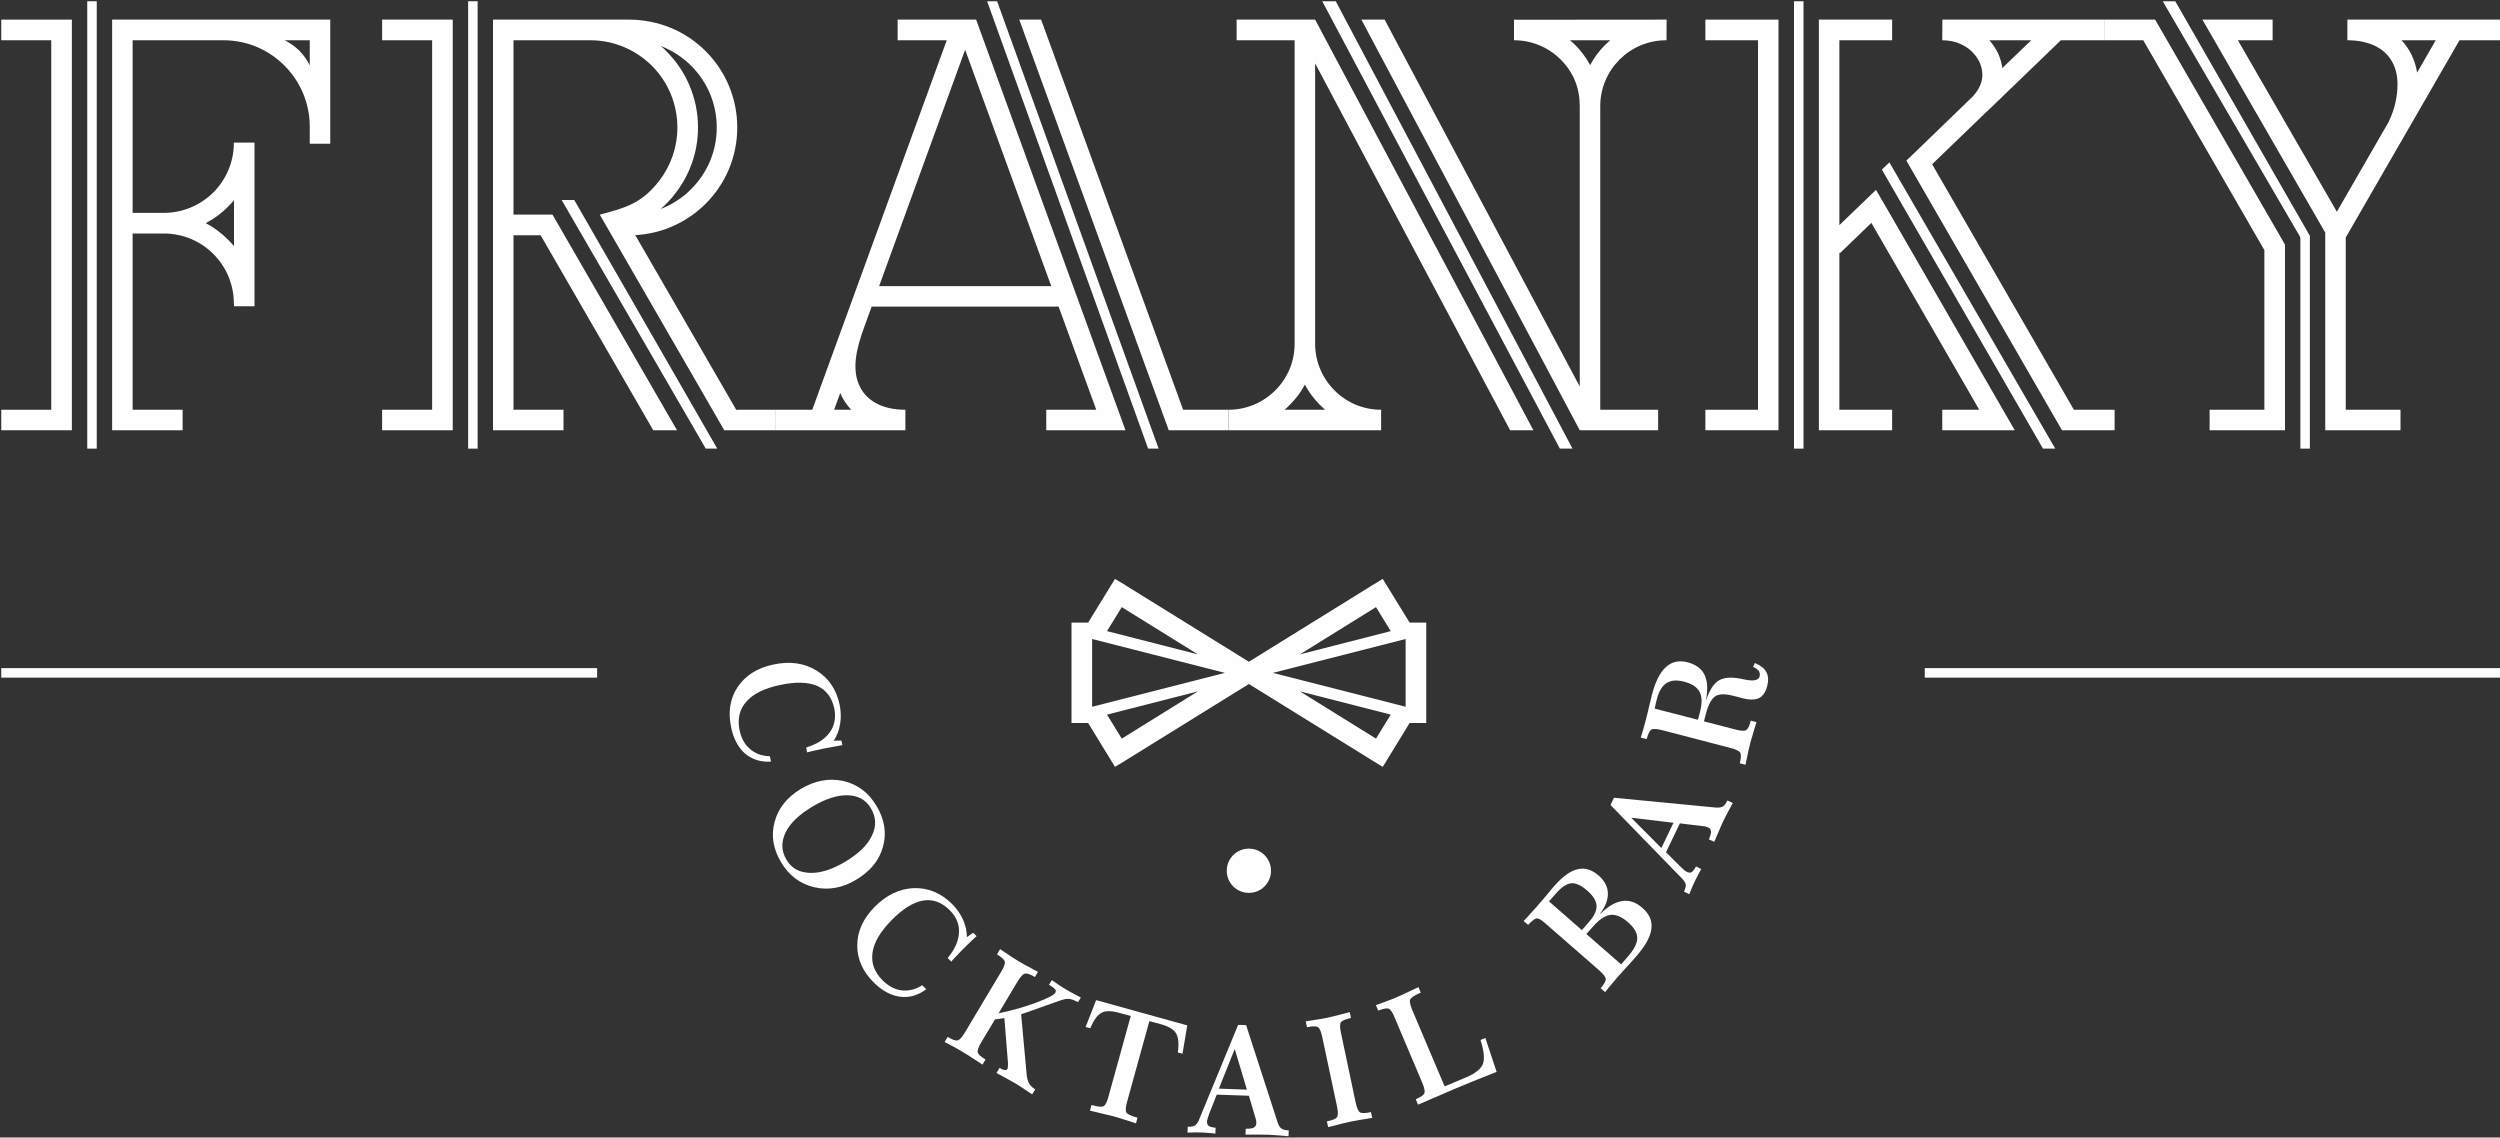 <?xml version="1.0" encoding="UTF-8"?>
<!DOCTYPE svg PUBLIC "-//W3C//DTD SVG 1.1//EN" "http://www.w3.org/Graphics/SVG/1.1/DTD/svg11.dtd">
<!-- Creator: CorelDRAW 2018 (64-Bit) -->
<svg xmlns="http://www.w3.org/2000/svg" xml:space="preserve" width="200px" height="91px" version="1.1" style="shape-rendering:geometricPrecision; text-rendering:geometricPrecision; image-rendering:optimizeQuality; fill-rule:evenodd; clip-rule:evenodd"
viewBox="0 0 200000 91000"
 xmlns:xlink="http://www.w3.org/1999/xlink">
 <rect x="0" y="0" width="200000" height="91000" fill="#333333" stroke="none"/>
 <defs>
  <style type="text/css">
   <![CDATA[
    .fil0 {fill:#FEFEFE}
    .fil1 {fill:#FEFEFE;fill-rule:nonzero}
   ]]>
  </style>
 </defs>
 <g id="Слой_x0020_1">
  <g id="_2310111319488">
   <polygon class="fil0" points="100,54210 47770,54210 47770,53450 100,53450 "/>
   <polygon class="fil0" points="153980,54210 200110,54210 200110,53450 153980,53450 "/>
   <path class="fil0" d="M99910 67890c980,0 1770,790 1770,1770 0,980 -790,1770 -1770,1770 -980,0 -1770,-790 -1770,-1770 0,-980 790,-1770 1770,-1770z"/>
   <path class="fil0" d="M186950 16940l-7920 -13720 2780 0 0 -1650c-1880,0 -3750,0 -5620,0l9830 17040 0 14170 0 1640 6020 0 0 -1640 -4380 0 0 -13780 9100 -15780 3350 0 0 -1650 -4300 0 -8020 0 0 820 0 830c870,0 1610,160 2210,450 580,280 1030,690 1330,1200 310,520 470,1150 470,1870 0,900 -190,1960 -730,3050l-4120 7150zm5170 -13720l2740 0 -1490 2590c-160,-980 -570,-1870 -1250,-2590z"/>
   <polygon class="fil0" points="184790,18870 174020,100 173020,100 184150,19190 "/>
   <polygon class="fil0" points="164420,35890 151150,12990 150550,13570 163440,35890 "/>
   <polygon class="fil0" points="125800,35890 106860,100 105780,100 124790,35890 "/>
   <path class="fil0" d="M10610 3220l7260 0 0 0c1910,0 3630,770 4880,2020 1250,1250 2030,2980 2030,4880l0 0 0 1380 1640 0 0 -8280 0 -1650 -1640 0 -14170 0 -1640 0 0 1650 0 13810 0 1650 0 14100 0 1640 1640 0 4000 0 0 -1640 -4000 0 0 -14100 2490 0 0 0c1550,0 2950,620 3970,1640 1020,1020 1640,2420 1640,3970l10 0 0 210 1640 0 0 -210 0 0 0 -60 0 -12750 0 -70 0 0 -630 0 -190 0 -820 0 -10 0c0,1560 -620,2960 -1640,3980 -1020,1010 -2420,1640 -3970,1640l0 0 -2490 0 0 -13810zm5850 14630c660,-340 1250,-780 1770,-1300 170,-170 330,-350 490,-530l0 3670c-160,-190 -320,-360 -490,-530 -520,-520 -1110,-960 -1770,-1310zm6310 -14630l2010 0 0 2010c-450,-910 -1110,-1560 -2010,-2010z"/>
   <polygon class="fil0" points="100,34420 5750,34420 5750,33930 5750,32780 5750,3220 5750,1570 4100,1570 100,1570 100,3220 4100,3220 4100,32780 100,32780 "/>
   <path class="fil0" d="M133240 1570l60 0 30 0c0,550 -10,1100 -10,1650l-20 0c-1460,0 -2780,590 -3730,1540 -960,960 -1550,2280 -1550,3730l0 24290 4630 0 0 1640 -6270 0 -17470 -32850 1860 0 15610 29350 0 -22430c0,-1440 -490,-2690 -1530,-3730 -950,-950 -2270,-1540 -3730,-1540l0 -1650c70,0 140,0 210,10l11910 -10zm-4420 1650l-3220 0c140,120 280,250 420,380 470,470 870,1010 1190,1610 320,-600 720,-1140 1190,-1610 140,-130 280,-260 420,-380z"/>
   <polygon class="fil0" points="136430,3220 140640,3220 140640,32780 136430,32780 136430,34420 142280,34420 142280,1570 136430,1570 "/>
   <path class="fil0" d="M164960 34420l4210 0 0 -1640 -3260 0 -11340 -19640 4430 -4270 10 0 5860 -5650 3460 0 0 -1650 -12940 0 -10 1650 0 0c940,0 1740,330 2310,850 280,260 510,570 670,900l0 0c150,330 230,680 230,1030l0 0c0,580 -260,1150 -750,1700l-4770 4610 0 0 -560 540 12450 21570zm-5810 -31200l3350 0 -2310 2220c-60,-400 -170,-790 -340,-1160l0 0c-180,-380 -420,-740 -700,-1060z"/>
   <polygon class="fil0" points="176770,34420 181150,34420 182800,34420 182800,32780 182800,19570 172410,1570 168330,1570 168330,3220 171460,3220 181150,20010 181150,32780 176770,32780 "/>
   <polygon class="fil0" points="7740,35890 7740,100 6980,100 6980,35890 "/>
   <polygon class="fil0" points="38210,35890 38210,100 37450,100 37450,35890 "/>
   <path class="fil0" d="M39440 34420l5640 0 0 -1640 -4000 0 0 -13960 2170 0 9010 15600 1900 0 -9960 -17250 -3120 0 0 -13950 6130 0c1930,0 3670,780 4940,2040 1260,1260 2040,3010 2040,4940 0,1600 -540,3070 -1440,4250 -1400,1810 -2720,2190 -4770,2720l9960 17250 990 0 910 0 2170 0 0 -1640 -3080 0 0 60 -8110 -14030c2200,-120 4180,-1060 5640,-2520 1560,-1560 2520,-3710 2520,-6090 0,-2380 -960,-4540 -2520,-6100 -1640,-1640 -3790,-2510 -6100,-2530l-3090 0 -6190 0 -1640 0 0 1650 0 13950 0 1650 0 13960 0 1150 0 490zm13410 -17700c450,-390 850,-810 1200,-1280 1120,-1450 1790,-3270 1790,-5240 0,-2390 -970,-4540 -2530,-6100 -140,-150 -290,-290 -450,-420 920,350 1750,900 2430,1580 1270,1260 2050,3010 2050,4940 0,1920 -780,3670 -2050,4930 -680,690 -1510,1230 -2440,1590zm-16630 17210l0 -1150 0 -29560 0 -1650 -1650 0 -4000 0 0 1650 4000 0 0 29560 -4000 0 0 1640 5650 0 0 -490z"/>
   <polygon class="fil0" points="57380,35890 45940,16000 44930,16000 56460,35890 "/>
   <polygon class="fil0" points="94650,32780 83290,1570 81540,1570 93500,34420 93770,34420 95250,34420 98290,34420 98290,32780 "/>
   <polygon class="fil0" points="92690,35890 79770,100 78970,100 91850,35890 "/>
   <polygon class="fil0" points="147150,32780 147150,20210 147200,20250 149710,17830 158340,32780 155380,32780 155380,34420 159290,34420 160110,34420 161180,34420 150930,16650 150930,16650 150930,16650 150080,15190 149790,15470 149790,15470 147150,18010 147150,3220 151370,3220 151370,1570 147150,1570 145510,1570 145510,3220 145510,32780 145510,34420 147150,34420 151370,34420 151370,32780 "/>
   <polygon class="fil0" points="144280,35890 144280,100 143520,100 143520,35890 "/>
   <polygon class="fil0" points="184790,35890 184790,18870 184030,18870 184030,35890 "/>
   <path class="fil0" d="M98500 34420l11930 0 60 0 0 -820 0 -190 0 -630c-1460,0 -2780,-590 -3730,-1550 -990,-990 -1550,-2320 -1550,-3720l0 -22440 15600 29350 1860 0 -17460 -32850 -1640 0 -4640 0 0 1650 4640 0 0 24280c0,1460 -590,2780 -1550,3730 -960,960 -2280,1550 -3730,1550l0 820 0 820c70,0 140,0 210,0l0 0zm7510 -1640l-3240 0c140,-120 280,-250 410,-390 480,-470 890,-1020 1210,-1620 320,600 730,1150 1200,1620 140,140 280,270 420,390z"/>
   <path class="fil0" d="M71810 1570l4530 0 1750 0 11950 32850 -630 0 -1120 0 -4590 0 0 -1640 4000 0 -3010 -8250 -14960 0 -600 1660 0 0c-550,1510 -1120,3440 -240,4930 300,510 750,920 1330,1210 600,290 1340,450 2210,450l0 1640 -100 0 -10320 0 0 -1640 2970 0 10760 -29560 -3930 0 0 -1650zm-3710 31210c-240,-250 -450,-530 -620,-820 -100,-170 -190,-340 -260,-520l-490 1340 1370 0zm2230 -9890l13770 0 -6890 -18910 -6880 18910z"/>
   <path class="fil0" d="M85720 56960l0 880 200 0 1130 0 2150 3510 810 -490 10 -10 580 -360 0 0 9310 -5770 9310 5770 0 0 580 360 20 10 800 490 2150 -3510 1130 0 200 0 0 -880 0 -6260 0 -890 -200 0 -1130 0 -2150 -3500 -800 490 -20 10 -580 360 0 0 -9310 5770 -9310 -5770 0 0 -580 -360 -10 -10 -810 -490 -2150 3500 -1130 0 -200 0 0 890 0 6260zm16110 -3130l10620 2710 0 -5420 -10620 2710zm9430 -3340l-7270 1860 6090 -3780 1180 1920zm0 6680l-7270 -1860 6090 3780 1180 -1920zm-13270 -3340l-10620 2710 0 -5420 10620 2710zm-9430 -3340l7270 1860 -6090 -3780 -1180 1920zm0 6680l7270 -1860 -6090 3780 -1180 -1920z"/>
   <path class="fil1" d="M66700 59260l610 -20 80 380c-70,0 -150,20 -270,40 -610,110 -1040,190 -1300,240 -150,30 -430,100 -850,190 -170,40 -310,80 -400,100l-80 -390c860,-260 1490,-660 1890,-1210 390,-550 510,-1190 360,-1920 -190,-880 -650,-1480 -1370,-1800 -730,-310 -1720,-340 -2970,-70 -1250,260 -2140,700 -2690,1330 -560,620 -730,1390 -540,2310 130,630 410,1120 830,1480 420,370 950,560 1590,580l90 430c-820,50 -1510,-170 -2070,-640 -550,-480 -930,-1180 -1120,-2100 -260,-1240 -90,-2320 530,-3240 620,-920 1570,-1520 2860,-1790 1310,-280 2450,-120 3430,480 980,590 1600,1510 1860,2740 110,530 120,1040 40,1530 -80,500 -250,950 -510,1350z"/>
   <path class="fil1" d="M69670 64660c-390,-670 -1010,-1010 -1850,-1040 -830,-20 -1780,280 -2830,910 -1070,640 -1790,1330 -2150,2080 -360,760 -340,1480 90,2190 390,660 1010,1000 1860,1030 840,30 1790,-270 2840,-900 1060,-640 1780,-1330 2130,-2090 360,-750 330,-1480 -90,-2180zm450 -190c650,1090 820,2170 520,3260 -290,1090 -1010,1970 -2150,2650 -1100,660 -2220,860 -3350,600 -1130,-270 -2010,-930 -2650,-1990 -640,-1080 -820,-2160 -520,-3240 290,-1090 990,-1970 2100,-2640 1130,-670 2260,-880 3400,-630 1130,260 2010,920 2650,1990z"/>
   <path class="fil1" d="M77350 74970l500 -350 280 270c-50,40 -120,100 -200,180 -450,430 -770,730 -950,920 -100,110 -310,320 -600,630 -120,130 -220,230 -280,310l-290 -290c580,-690 880,-1370 910,-2050 30,-670 -230,-1270 -760,-1790 -650,-640 -1360,-890 -2140,-750 -780,140 -1620,670 -2510,1580 -890,910 -1400,1770 -1510,2590 -120,830 160,1570 830,2230 460,450 960,710 1510,780 560,60 1100,-70 1640,-410l320 320c-660,490 -1350,690 -2080,600 -730,-90 -1430,-470 -2100,-1120 -900,-890 -1350,-1890 -1340,-3000 0,-1110 470,-2130 1390,-3070 940,-950 1980,-1450 3120,-1500 1150,-40 2170,380 3070,1260 380,380 670,800 880,1260 210,460 310,930 310,1400z"/>
   <path class="fil1" d="M80010 75930c100,70 250,170 430,290 500,340 840,560 1010,660 220,130 630,360 1230,680 160,80 280,140 360,190l-250 410c-370,-220 -630,-310 -800,-270 -160,40 -350,250 -580,620l-1520 2550c1120,-230 2130,-520 3030,-860 900,-340 1400,-600 1500,-770 60,-100 60,-190 0,-280 -70,-80 -230,-210 -500,-370l230 -370c250,180 470,320 640,440 180,120 330,210 460,290 130,80 290,170 480,270 190,100 430,230 740,390l-230 370c-250,-130 -450,-210 -600,-240 -140,-30 -300,-30 -470,10 -140,20 -600,180 -1380,460 -780,290 -1480,530 -2100,740l440 4790c20,290 90,540 190,730 110,190 260,350 470,470l30 20 -250 400c-360,-250 -640,-430 -850,-570 -210,-130 -390,-240 -530,-330 -120,-70 -280,-160 -480,-270 -210,-110 -530,-290 -990,-540l240 -410c170,100 310,160 410,170 110,20 180,-10 220,-80 20,-40 40,-90 40,-160 10,-70 10,-170 10,-290l-290 -3620 -750 100 -1100 1830c-230,390 -320,660 -280,820 40,150 250,340 620,560l-240 410c-400,-260 -700,-460 -920,-600 -220,-150 -400,-260 -530,-330 -220,-140 -460,-280 -730,-430 -270,-150 -550,-300 -850,-450l240 -410c370,230 640,320 800,280 160,-40 350,-250 580,-630l2910 -4870c230,-380 320,-650 280,-810 -40,-150 -250,-340 -620,-570l250 -420z"/>
   <path class="fil1" d="M87690 80010l7290 2020 -380 2270 -370 -100c90,-700 50,-1210 -140,-1520 -180,-320 -570,-560 -1180,-730l-960 -260 -1780 6440c-120,440 -140,730 -60,870 80,130 340,260 770,380l120 30 -120 460c-340,-120 -660,-220 -960,-310 -300,-100 -580,-180 -820,-250 -170,-40 -390,-100 -660,-160 -270,-70 -680,-170 -1240,-300l120 -450 130 30c420,120 700,140 840,60 140,-70 270,-330 390,-770l1780 -6440 -950 -260c-610,-170 -1080,-170 -1400,10 -320,170 -620,580 -890,1230l-370 -100 840 -2150z"/>
   <path class="fil1" d="M98780 83920l-1270 3170 2240 80 -970 -3250zm270 -1930l640 20 2510 7750c80,260 180,430 310,520 120,90 310,140 590,150l-20 470c-500,-50 -870,-70 -1100,-90 -220,-20 -410,-30 -540,-30 -170,-10 -390,-10 -660,-10 -260,0 -640,0 -1140,0l20 -470c300,10 510,-30 640,-90 130,-70 200,-190 200,-350 10,-50 0,-100 0,-150 -10,-50 -10,-90 -20,-130l-570 -1920 -2570 -90 -540 1370c-10,30 -20,60 -40,90 -120,330 -190,560 -200,690 0,160 40,280 130,350 90,70 280,120 560,150l-20 470c-210,-30 -410,-50 -610,-60 -190,-20 -370,-30 -530,-30 -130,-10 -300,-10 -480,-10 -190,0 -390,10 -610,20l20 -470c270,10 460,-30 590,-110 120,-80 240,-260 350,-540l3090 -7500z"/>
   <path class="fil1" d="M104460 81710c130,-20 310,-50 550,-90 590,-90 990,-160 1180,-200 260,-60 730,-170 1400,-350 170,-50 300,-80 390,-100l100 470c-440,90 -710,210 -800,340 -100,140 -100,420 0,860l1170 5550c100,460 220,720 350,800 140,80 440,70 880,-20l100 460c-500,80 -880,140 -1130,190 -250,40 -460,80 -610,110 -170,40 -380,90 -640,150 -270,70 -650,160 -1150,290l-100 -460c450,-90 720,-210 810,-340 90,-140 90,-420 0,-860l-1180 -5550c-100,-450 -210,-710 -350,-790 -140,-90 -430,-80 -870,10l-100 -470z"/>
   <path class="fil1" d="M110070 80410c380,-130 710,-250 980,-360 280,-100 500,-190 660,-260 300,-130 820,-360 1530,-710 110,-50 190,-90 240,-110l180 440 -100 50c-420,180 -660,340 -740,490 -70,150 -10,430 160,850l2590 6110 1740 -730c720,-310 1160,-660 1320,-1060 150,-400 90,-1040 -190,-1920l390 -160 900 2710c-700,280 -1350,530 -1930,770 -590,240 -1030,420 -1330,550 -620,260 -1590,680 -2900,1250l-130 50 -180 -430c400,-170 630,-330 690,-480 60,-150 0,-430 -170,-840l-2210 -5220c-170,-420 -330,-650 -480,-710 -150,-50 -430,0 -830,160l-190 -440z"/>
   <path class="fil1" d="M126910 74720l2780 2430 520 -600c520,-590 770,-1090 770,-1500 0,-410 -240,-840 -740,-1270 -510,-450 -980,-640 -1410,-590 -430,60 -900,370 -1410,960l-510 570zm-2990 -2610l2630 2300 590 -680c410,-470 610,-900 580,-1290 -20,-380 -270,-780 -740,-1190 -480,-420 -910,-620 -1280,-590 -370,30 -800,320 -1280,880l-500 570zm-2030 1570c180,-180 350,-370 510,-550 170,-180 330,-360 490,-540 310,-350 620,-720 940,-1100 310,-380 480,-580 500,-600 670,-760 1290,-1220 1880,-1350 580,-140 1140,30 1690,510 460,410 710,870 730,1400 20,520 -190,1070 -620,1640l20 20c600,-600 1180,-940 1750,-1030 570,-80 1100,100 1600,540 580,500 820,1070 730,1700 -80,640 -510,1400 -1290,2280 -190,220 -440,500 -760,840 -310,340 -520,570 -630,700 -150,180 -320,370 -490,580 -180,210 -360,420 -530,650l-360 -310c280,-330 420,-570 410,-740 -10,-160 -180,-380 -510,-680l-4370 -3810c-300,-270 -530,-390 -680,-350 -140,30 -360,200 -650,510l-360 -310z"/>
   <path class="fil1" d="M130500 65420l2410 2420 970 -2020 -3380 -400zm-1660 -1020l280 -580 8100 780c280,20 480,0 610,-80 120,-70 250,-230 360,-480l430 200c-240,440 -410,770 -520,970 -100,200 -180,370 -240,490 -80,160 -170,350 -270,600 -110,240 -260,590 -450,1050l-430 -200c120,-280 180,-490 170,-630 -10,-150 -90,-260 -230,-330 -50,-20 -100,-40 -150,-50 -40,-20 -80,-30 -120,-30l-1990 -240 -1110 2310 1050 1050c20,20 40,40 70,60 250,260 430,410 550,460 150,70 270,80 370,30 100,-60 220,-210 360,-460l420 200c-100,190 -200,370 -290,540 -90,170 -170,330 -240,470 -60,130 -130,280 -200,450 -70,170 -150,360 -230,560l-420 -200c110,-250 160,-440 140,-580 -30,-150 -140,-330 -360,-540l-5660 -5820z"/>
   <path class="fil1" d="M135830 57580c30,-90 50,-190 80,-280 30,-100 60,-210 90,-350 180,-690 170,-1230 -40,-1610 -200,-380 -620,-650 -1250,-810 -580,-150 -1040,-110 -1390,120 -360,230 -620,670 -780,1320 -40,130 -90,350 -150,650 -10,30 -10,50 -10,70l3450 890zm-4570 1430c80,-250 160,-510 230,-760 70,-260 140,-510 210,-780 50,-210 130,-530 230,-950 90,-410 170,-720 220,-920 270,-1050 640,-1800 1120,-2230 470,-440 1050,-560 1730,-390 670,180 1130,510 1370,1020 240,500 270,1200 90,2090 260,-780 570,-1300 920,-1570 360,-270 870,-360 1520,-280 180,20 420,70 720,130 680,140 1070,50 1150,-260 40,-160 20,-300 -60,-420 -80,-120 -240,-240 -460,-340l140 -310c450,190 760,430 920,730 160,300 180,670 70,1100 -130,500 -350,830 -670,980 -310,150 -760,150 -1360,0 -70,-20 -170,-50 -310,-90 -140,-40 -240,-60 -320,-80 -710,-190 -1210,-180 -1510,30 -300,210 -550,670 -740,1400l-150 600 2510 650c440,120 730,130 860,50 140,-90 270,-340 370,-760l460 120c-150,460 -250,820 -320,1060 -70,240 -130,430 -170,580 -40,160 -90,370 -150,630 -50,260 -140,630 -240,1140l-460 -120c110,-420 120,-700 40,-840 -80,-140 -340,-270 -770,-380l-5490 -1430c-430,-110 -720,-120 -850,-40 -140,90 -260,340 -380,760l-470 -120z"/>
  </g>
 </g>
</svg>
